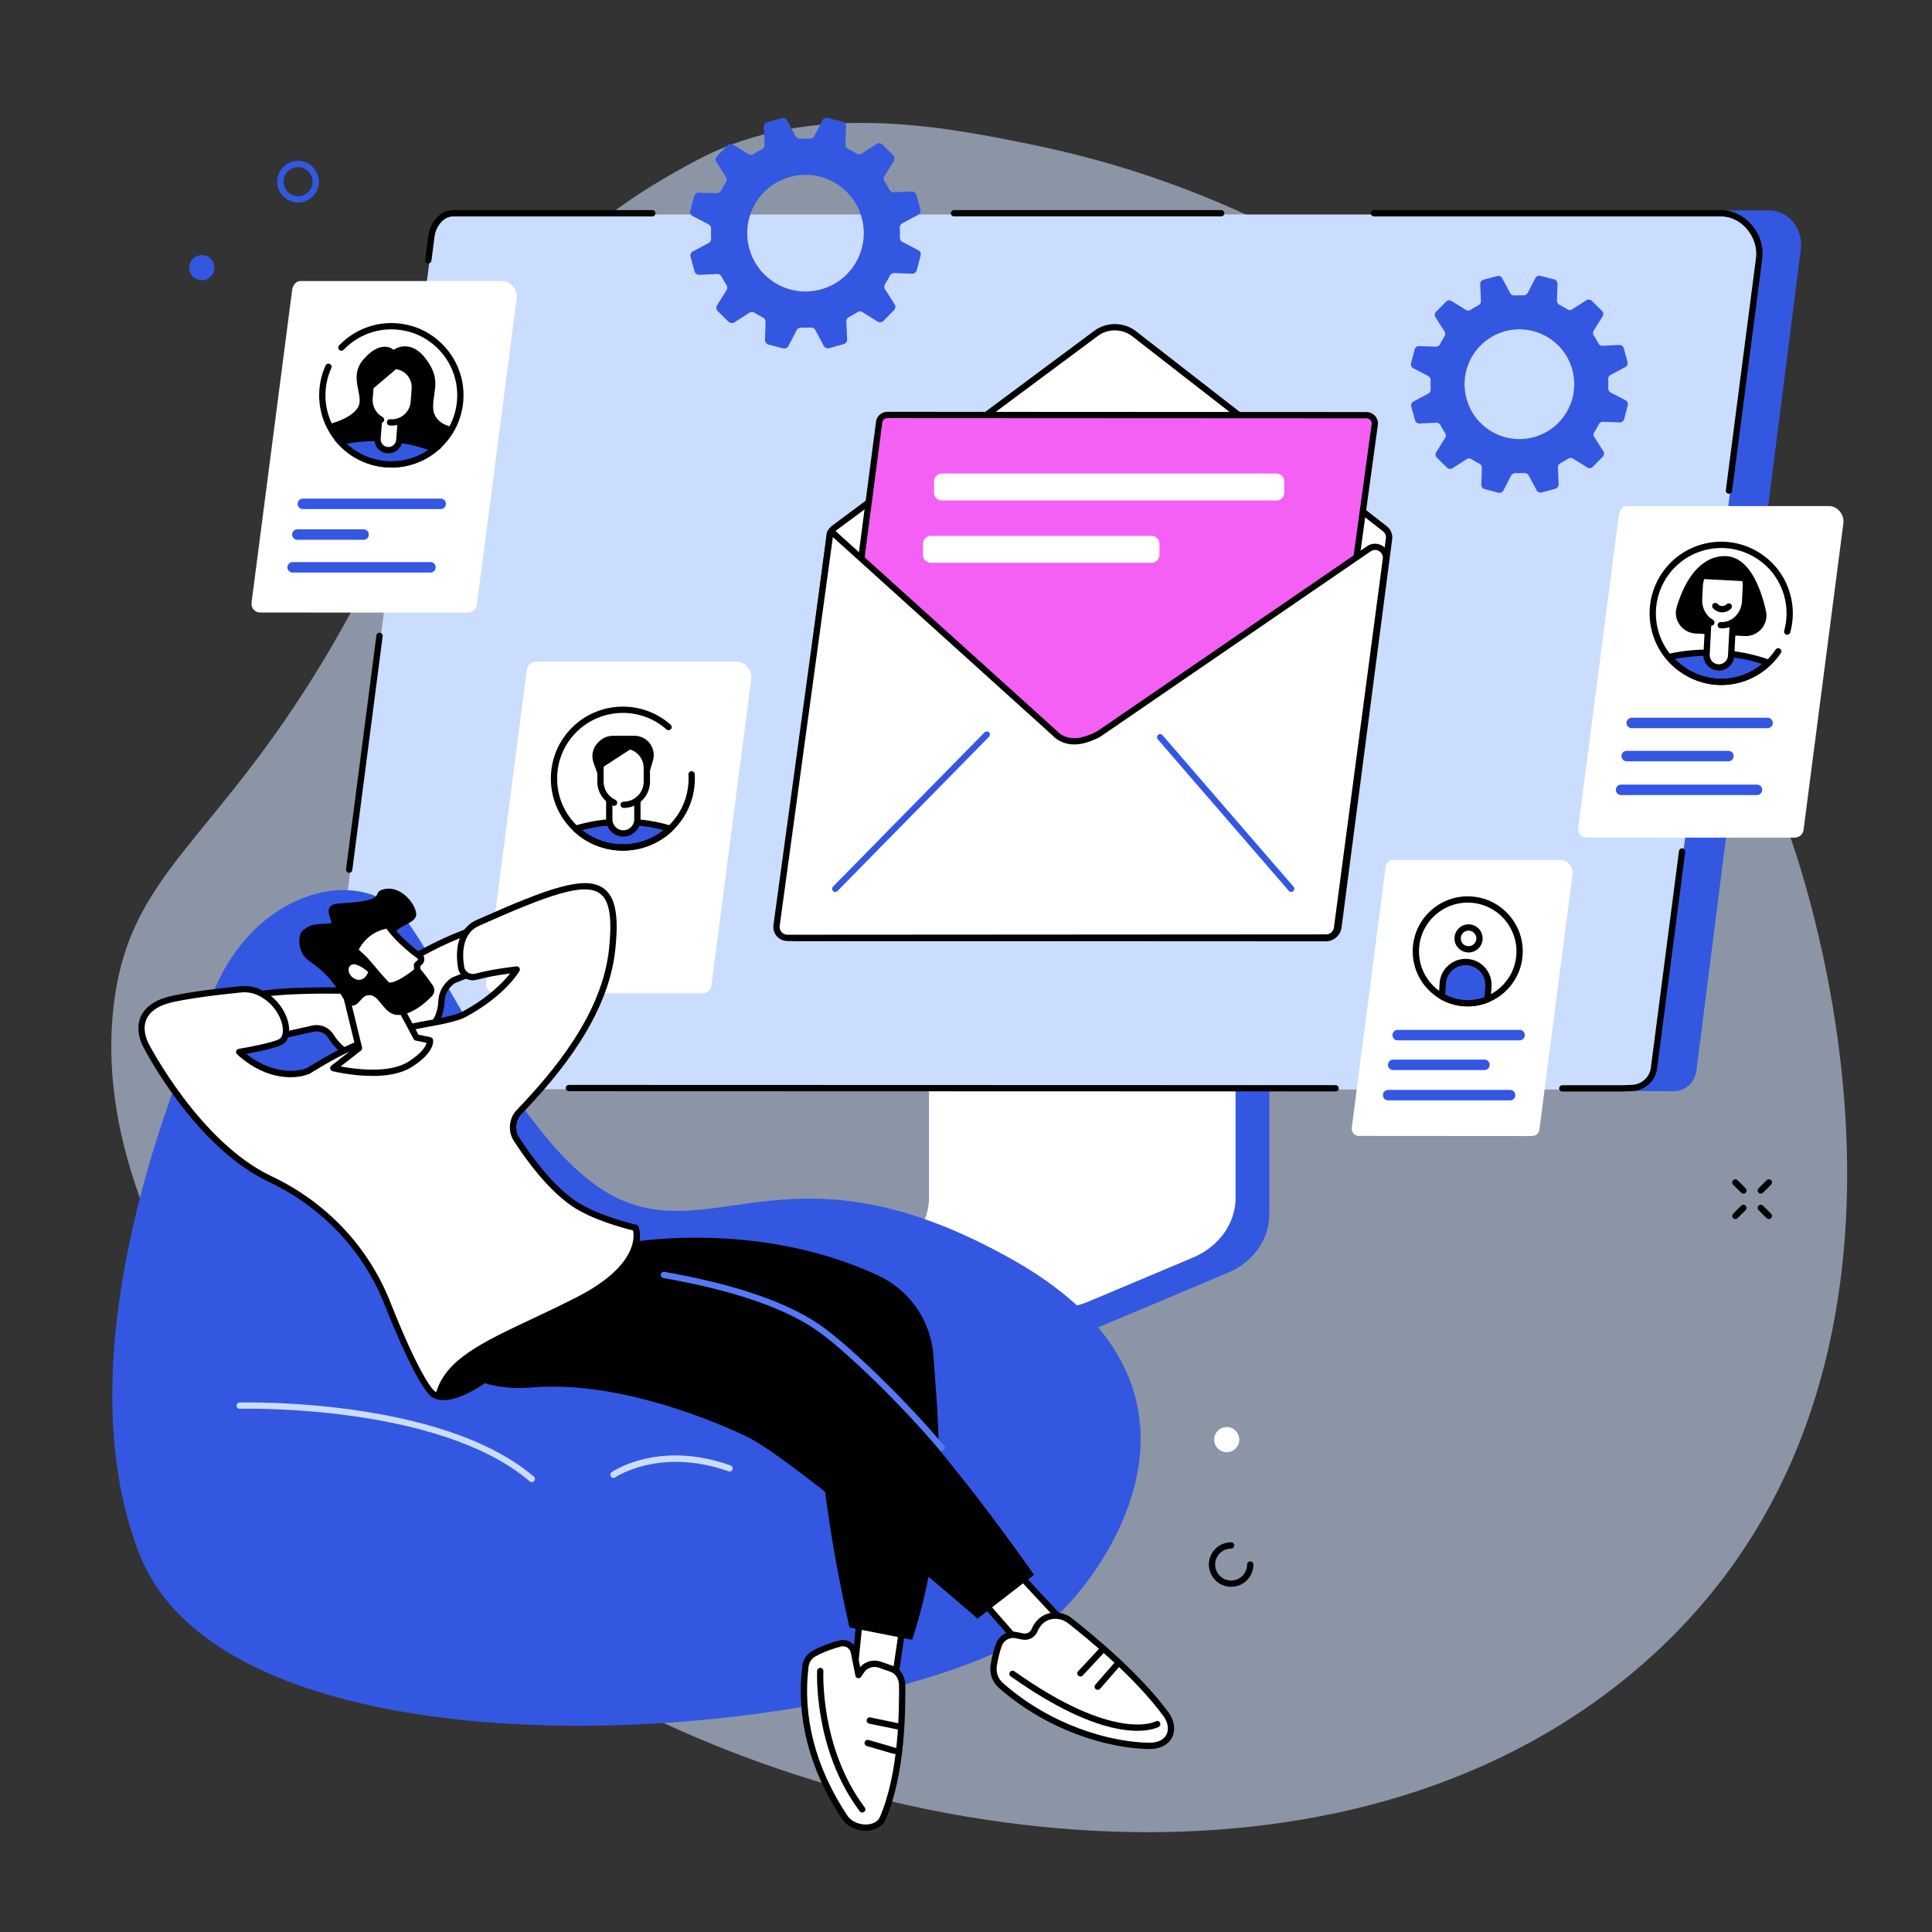 <?xml version="1.0" encoding="UTF-8"?><svg id="Layer_1" xmlns="http://www.w3.org/2000/svg" viewBox="0 0 1080 1080"><rect x="0" y="0" width="1080" height="1080" fill="#333333" stroke="none"/><defs><style>.cls-1{fill:#caddff;}.cls-1,.cls-2,.cls-3,.cls-4,.cls-5,.cls-6,.cls-7,.cls-8{stroke-width:0px;}.cls-2{fill:#000;}.cls-3{fill:#f560f4;}.cls-4{fill:#d3e3ff;opacity:.56;}.cls-5{fill:#99b9ff;}.cls-6{fill:#fff;}.cls-7{fill:#3457e2;}.cls-8{fill:#5479f7;}</style></defs><g id="Marketing_automation_system"><path class="cls-4" d="M390.14,89.24c63.48-33.52,138.73-18.18,186.83-8.37,189.58,38.64,355.08,176.55,426.05,393.51,16.61,50.77,92.28,308.95-91.18,461.34-162.18,134.72-421.3,99.05-588.04,3.06-138.14-79.52-276.53-237.21-260.29-376.42,10.22-87.54,72.39-93.73,150.24-254.36,67.38-139.03,98.73-177.75,176.38-218.75Z"/><path class="cls-7" d="M707.76,532.25l-169.78,1.06c-1.1,0-1.46,1.02-1.46,2v144.44c0,13.83-96.46,49.76-97.4,47.93l-.12,15.29c0,2.85,2.5,5.37,5.69,5.37h144.51c6.61,0,13.13-1.48,19.11-3.98l78.26-32.96c14.09-5.93,22.98-18.67,22.98-32.57v-144.59c0-.98-.69-2-1.79-2Z"/><path class="cls-6" d="M519.33,524.9v144.48c0,14.24-9.17,27.22-23.57,33.37l-52.8,22.53c-3.45,1.47-2.27,6.09,1.55,6.09h145.06c6.52,0,12.97-1.29,18.86-3.77l58.5-24.63c14.51-6.11,23.77-19.14,23.77-33.45v-144.62c0-.59-.54-1.07-1.2-1.07h-168.97c-.66,0-1.2.48-1.2,1.07Z"/><path class="cls-7" d="M203.07,608.37l698.09.36,12.12,1.2,22.54.05c6.41,0,11.67-5.04,12.48-11.44l58.37-459.22c1.42-11.17-6.67-21.72-17.84-21.72l-71.5.07-14.55,7.04-259.6,1.62-9.4-1.11-368.33-1.53-62.37,484.69Z"/><path class="cls-1" d="M962.79,119.88c12.59,0,22.83,12.68,21.22,25.2l-58.79,452.66c-.82,6.37-6.23,11.13-12.63,11.13l-5.51.21-712.6-.21c-7.68,0-13.61-6.76-12.63-14.4l59.97-461.87c.82-6.37,5.71-12.72,12.12-12.72h708.85Z"/><path class="cls-2" d="M746.61,610.12h0l-428.6-.13c-.97,0-1.76-.79-1.76-1.76,0-.97.79-1.76,1.76-1.76h0l428.6.13c.97,0,1.76.79,1.76,1.76,0,.97-.79,1.76-1.76,1.76Z"/><path class="cls-2" d="M906.51,610.17h-33.17c-.97,0-1.76-.79-1.76-1.76s.79-1.76,1.76-1.76h33.11s5.44-.2,5.44-.2c5.57,0,10.25-4.13,10.95-9.6l15.72-121.08c.12-.96,1-1.65,1.97-1.52.96.12,1.64,1.01,1.52,1.97l-15.72,121.08c-.93,7.22-7.11,12.66-14.37,12.66l-5.44.21Z"/><path class="cls-2" d="M966.51,276.01c-.08,0-.15,0-.23-.01-.96-.12-1.64-1.01-1.52-1.97l16.86-129.84c.73-5.68-1.25-11.82-5.3-16.42-3.8-4.32-8.96-6.79-14.17-6.79h-194.06c-.97,0-1.76-.79-1.76-1.76s.79-1.76,1.76-1.76h194.06c6.22,0,12.35,2.91,16.81,7.98,4.78,5.43,7.02,12.43,6.15,19.2l-16.86,129.84c-.11.89-.87,1.53-1.74,1.53Z"/><path class="cls-2" d="M682.67,120.97h-149.37c-.97,0-1.76-.79-1.76-1.76s.79-1.76,1.76-1.76h149.37c.97,0,1.76.79,1.76,1.76s-.79,1.76-1.76,1.76Z"/><path class="cls-2" d="M239.43,147.24c-.08,0-.15,0-.23-.01-.96-.12-1.64-1.01-1.52-1.97l1.76-13.55c.9-7,6.33-14.25,13.86-14.25h111.34c.97,0,1.76.79,1.76,1.76s-.79,1.76-1.76,1.76h-111.34c-5.52,0-9.68,5.81-10.37,11.19l-1.76,13.55c-.11.89-.87,1.53-1.74,1.53Z"/><path class="cls-2" d="M195.2,487.88c-.08,0-.15,0-.23-.01-.96-.12-1.64-1.01-1.52-1.97l16.97-130.69c.12-.96,1-1.65,1.97-1.52.96.12,1.64,1.01,1.52,1.97l-16.97,130.69c-.11.89-.87,1.53-1.74,1.53Z"/><path class="cls-6" d="M280.79,157.1c4.77,0,8.65,4.8,8.04,9.55l-22.28,171.53c-.31,2.41-2.36,4.22-4.78,4.22l-2.09.08-114.29-.08c-2.91,0-5.16-2.56-4.78-5.46l22.73-175.02c.31-2.41,2.17-4.82,4.59-4.82h112.87Z"/><path class="cls-7" d="M246.37,284.58h-77.07c-1.62,0-2.93-1.31-2.93-2.93s1.31-2.93,2.93-2.93h77.07c1.62,0,2.93,1.31,2.93,2.93s-1.31,2.93-2.93,2.93Z"/><path class="cls-7" d="M203.25,301.75h-37.01c-1.62,0-2.93-1.31-2.93-2.93s1.31-2.93,2.93-2.93h37.01c1.62,0,2.93,1.31,2.93,2.93s-1.31,2.93-2.93,2.93Z"/><path class="cls-7" d="M240.64,320.06h-77.07c-1.62,0-2.93-1.31-2.93-2.93s1.31-2.93,2.93-2.93h77.07c1.62,0,2.93,1.31,2.93,2.93s-1.31,2.93-2.93,2.93Z"/><path class="cls-6" d="M180.27,218.07c1.6-21.27,20.12-37.22,41.37-35.63,21.25,1.59,37.19,20.13,35.59,41.4-1.6,21.27-20.12,37.22-41.37,35.63-21.25-1.59-37.19-20.13-35.59-41.4h0Z"/><path class="cls-2" d="M218.78,261.34c-1.01,0-2.02-.04-3.04-.11-22.19-1.67-38.88-21.08-37.21-43.29.36-4.75,1.52-9.33,3.47-13.63.4-.88,1.44-1.27,2.32-.88.88.4,1.28,1.44.88,2.33-1.77,3.92-2.84,8.11-3.17,12.45-1.52,20.27,13.72,38,33.97,39.52,20.25,1.52,37.97-13.74,39.49-34.01.74-9.82-2.39-19.34-8.81-26.8-6.42-7.46-15.35-11.98-25.16-12.71-11.03-.83-21.73,3.29-29.39,11.29-.67.7-1.78.73-2.48.06-.7-.67-.73-1.78-.06-2.48,8.38-8.77,20.12-13.27,32.19-12.37,10.75.81,20.54,5.75,27.57,13.93,7.03,8.18,10.45,18.6,9.65,29.36-1.59,21.18-19.32,37.36-40.21,37.36Z"/><path class="cls-5" d="M190.25,246.99c6.4,7.03,15.39,11.72,25.61,12.49,10.22.77,19.81-2.53,27.19-8.52-7.79-3.07-16.64-5.13-26.11-5.84-9.47-.71-18.53,0-26.69,1.88h0Z"/><path class="cls-6" d="M216.68,251.64h0c-3.35-.25-5.87-3.18-5.62-6.53l2.33-31,12.15.91-2.33,31c-.25,3.36-3.18,5.88-6.53,5.62h0Z"/><path class="cls-2" d="M242.13,227.63c-.04-9.69,4.65-15.38-4.04-26.97-9-12-18.02-5.08-18.02-5.08,0,0-6.6-6.38-16.77,5.16-8.97,10.19.75,20.65-3.26,27.11-4.02,6.46-16.2,9.24-16.2,9.24,0,0,3.24,7.93,7.73,11.65l50.24,3.77s11.23-10.53,11.47-13.74c0,0-11.1-1.45-11.14-11.13Z"/><path class="cls-7" d="M190.25,246.99c6.4,7.03,15.39,11.72,25.61,12.49,10.22.77,19.81-2.53,27.19-8.52-7.79-3.07-16.64-5.13-26.11-5.84-9.47-.71-18.53,0-26.69,1.88Z"/><path class="cls-2" d="M218.78,261.34c-1.01,0-2.03-.04-3.04-.11-10.3-.77-19.81-5.41-26.78-13.05l-2.03-2.22,2.93-.67c8.63-1.98,17.79-2.63,27.21-1.92,9.43.71,18.39,2.71,26.62,5.96l2.8,1.1-2.33,1.9c-7.24,5.88-16.15,9.03-25.38,9.03ZM193.78,248.05c6.09,5.64,13.87,9.05,22.22,9.67,8.35.63,16.55-1.58,23.41-6.25-7.07-2.47-14.66-4.02-22.6-4.61-7.94-.6-15.67-.2-23.03,1.19Z"/><path class="cls-6" d="M220.81,204.52l-.42-.03-13.29,11.51-.51,6.82c-.34,4.55,1.82,8.71,5.32,11.14l-.84,11.15c-.25,3.36,2.26,6.28,5.62,6.53,3.35.25,6.28-2.27,6.53-5.62l.82-10.94c4.01-1.81,6.94-5.7,7.29-10.4l.55-7.29c.5-6.61-4.46-12.37-11.06-12.86Z"/><path class="cls-2" d="M217.14,253.41c-.2,0-.39,0-.59-.02-4.32-.32-7.56-4.1-7.24-8.42l.81-10.81c.07-.97.91-1.69,1.88-1.62.97.07,1.69.92,1.62,1.88l-.81,10.81c-.18,2.39,1.61,4.47,4,4.65,2.37.17,4.47-1.62,4.65-4l.8-10.63c.07-.97.91-1.7,1.88-1.62.97.07,1.69.92,1.62,1.88l-.8,10.63c-.31,4.12-3.76,7.27-7.82,7.27Z"/><path class="cls-2" d="M218.96,237.91c-.35,0-.71-.01-1.07-.04-.97-.07-1.69-.92-1.62-1.88.07-.97.91-1.69,1.88-1.62,5.85.45,10.98-3.97,11.42-9.83l.55-7.29c.4-5.4-3.42-10.14-8.74-10.9l-12.6,10.72-.44,5.88c-.31,4.16,1.85,8.14,5.5,10.15.85.47,1.16,1.53.69,2.39-.47.85-1.54,1.16-2.39.69-4.86-2.67-7.72-7.96-7.31-13.49l.5-6.61c.03-.47.26-.9.61-1.21l13.73-11.69c.35-.3.81-.45,1.27-.41.2.01.4.03.6.06,7.32.87,12.63,7.32,12.08,14.69l-.55,7.29c-.56,7.43-6.78,13.11-14.11,13.11Z"/><path class="cls-6" d="M411.91,369.92c4.77,0,8.65,4.8,8.04,9.55l-22.28,171.53c-.31,2.41-2.36,4.22-4.78,4.22l-2.09.08-114.29-.08c-2.91,0-5.16-2.56-4.78-5.46l22.73-175.02c.31-2.41,2.17-4.82,4.59-4.82h112.87Z"/><path class="cls-6" d="M310.46,435.41c0-21.15,17.13-38.3,38.27-38.3s38.27,17.15,38.27,38.3-17.13,38.3-38.27,38.3-38.27-17.15-38.27-38.3h0Z"/><path class="cls-7" d="M321.79,463.26c6.89,6.51,16.18,10.5,26.41,10.5s19.51-4,26.41-10.5c-7.98-2.47-16.93-3.86-26.41-3.86s-18.43,1.39-26.41,3.86h0Z"/><path class="cls-2" d="M348.2,475.52c-10.3,0-20.11-3.9-27.61-10.98-.45-.43-.65-1.07-.51-1.67.14-.61.6-1.1,1.19-1.28,8.44-2.61,17.5-3.94,26.93-3.94s18.49,1.33,26.93,3.94c.6.18,1.05.67,1.19,1.28.14.61-.05,1.25-.51,1.67-7.5,7.08-17.31,10.98-27.61,10.98ZM325.39,464.05c6.48,5.15,14.47,7.95,22.81,7.95s16.33-2.8,22.81-7.95c-7.22-1.92-14.87-2.9-22.81-2.9s-15.6.97-22.81,2.9Z"/><path class="cls-2" d="M360.53,413.03c-1.73-1.12-3.75-1.71-5.82-1.71h-12.15c-2.71,0-5.32,1.03-7.31,2.87l-.67.62c-3.16,2.93-4.26,7.46-2.8,11.52l3.99,11.08,25.61-.16,3.61-12.11c1.37-4.58-.46-9.52-4.48-12.11Z"/><path class="cls-6" d="M354.2,417.86c-.06-.02-.17-.07-.17-.07l-18.38,11.94v7.2c0,4.12,1.93,7.78,4.92,10.16v10.97c0,4.34,3.52,7.85,7.85,7.85s7.85-3.52,7.85-7.85v-10.69c3.21-2.36,5.3-6.15,5.3-10.44v-7.64c0-5.09-3.03-9.46-7.38-11.43Z"/><path class="cls-2" d="M348.62,451.65c-.97,0-1.76-.79-1.76-1.76s.79-1.76,1.76-1.76c6.18,0,11.21-5.03,11.21-11.21v-7.64c0-5.94-4.83-10.77-10.77-10.77h-11.64v18.41c0,4.38,2.58,8.39,6.57,10.21.88.4,1.27,1.44.87,2.33-.4.88-1.44,1.27-2.33.87-5.24-2.39-8.63-7.65-8.63-13.4v-20.17c0-.97.79-1.76,1.76-1.76h13.4c7.88,0,14.29,6.41,14.29,14.29v7.64c0,8.12-6.6,14.72-14.72,14.72Z"/><path class="cls-2" d="M348.19,475.47c-10.4,0-20.8-3.99-28.66-11.97-7.55-7.66-11.67-17.79-11.6-28.54.07-10.75,4.33-20.83,11.98-28.38,15.05-14.85,39.21-15.49,54.99-1.45.72.65.79,1.76.15,2.48-.65.72-1.76.79-2.48.15-14.4-12.81-36.45-12.23-50.19,1.32-6.99,6.89-10.87,16.09-10.94,25.91-.07,9.81,3.69,19.07,10.58,26.05,14.23,14.42,37.54,14.58,51.96.35,7.56-7.46,11.52-17.82,10.87-28.43-.06-.97.68-1.8,1.65-1.86.97-.06,1.8.68,1.86,1.65.72,11.62-3.62,22.98-11.91,31.15-7.83,7.72-18.05,11.58-28.27,11.58Z"/><path class="cls-2" d="M348.43,467.66c-5.3,0-9.61-4.31-9.61-9.61v-10.97c0-.97.79-1.76,1.76-1.76s1.76.79,1.76,1.76v10.97c0,3.36,2.73,6.09,6.1,6.09s6.1-2.73,6.1-6.09v-10.41c0-.97.79-1.76,1.76-1.76s1.76.79,1.76,1.76v10.41c0,5.3-4.31,9.61-9.61,9.61Z"/><path class="cls-6" d="M872.38,480.68c3.97,0,7.2,4,6.7,7.95l-18.55,142.85c-.26,2.01-1.96,3.51-3.98,3.51l-1.74.07-95.19-.07c-2.42,0-4.29-2.13-3.98-4.54l18.93-145.76c.26-2.01,1.8-4.01,3.82-4.01h94Z"/><circle class="cls-6" cx="820.47" cy="531.82" r="29" transform="translate(-156.89 559.36) rotate(-34.57)"/><path class="cls-2" d="M820.49,562.57c-.66,0-1.32-.02-1.99-.06-16.92-1.09-29.81-15.74-28.72-32.66h0c.53-8.2,4.21-15.7,10.38-21.13,6.17-5.42,14.08-8.12,22.28-7.6,16.92,1.09,29.81,15.74,28.72,32.66-1.04,16.26-14.61,28.79-30.67,28.79ZM820.44,504.57c-6.62,0-12.93,2.38-17.95,6.79-5.46,4.81-8.73,11.45-9.2,18.71h0c-.47,7.26,1.92,14.27,6.73,19.73,4.81,5.46,11.45,8.73,18.71,9.2,14.99.96,27.97-10.45,28.93-25.44.96-14.99-10.45-27.97-25.44-28.93-.6-.04-1.19-.06-1.78-.06ZM791.54,529.96h.01-.01Z"/><path class="cls-6" d="M814.85,524.19c.22-3.36,3.12-5.92,6.48-5.7,3.36.22,5.92,3.12,5.7,6.48-.22,3.36-3.12,5.92-6.48,5.7-3.36-.22-5.92-3.12-5.7-6.48Z"/><path class="cls-2" d="M820.95,532.44c-.17,0-.34,0-.52-.02-2.09-.13-4.01-1.08-5.4-2.65s-2.08-3.6-1.94-5.69h0c.14-2.1,1.08-4.01,2.65-5.4,1.58-1.39,3.61-2.08,5.7-1.94,4.33.28,7.62,4.02,7.34,8.35-.13,2.1-1.08,4.01-2.65,5.4-1.45,1.27-3.27,1.96-5.18,1.96ZM816.6,524.3c-.07,1.16.31,2.28,1.07,3.15.77.87,1.83,1.39,2.99,1.47,2.4.14,4.46-1.67,4.62-4.06.15-2.39-1.67-4.46-4.06-4.62-1.16-.08-2.28.31-3.15,1.07-.87.77-1.39,1.83-1.47,2.99h0Z"/><path class="cls-7" d="M820.09,537.8h0c-7.05-.45-13.12,4.89-13.57,11.94l-.46,7.24c3.73,2.14,7.99,3.49,12.57,3.78,4.58.29,8.98-.5,12.95-2.14l.46-7.24c.45-7.04-4.89-13.12-11.94-13.57Z"/><path class="cls-2" d="M820.52,562.57c-.67,0-1.34-.02-2.02-.07-4.74-.3-9.22-1.65-13.33-4.01-.58-.33-.92-.97-.88-1.64l.46-7.24c.25-3.88,1.99-7.42,4.91-9.99,2.92-2.56,6.66-3.84,10.53-3.59h0c3.88.25,7.42,1.99,9.99,4.91,2.56,2.92,3.84,6.66,3.59,10.53l-.46,7.24c-.04.67-.46,1.25-1.08,1.51-3.75,1.55-7.68,2.34-11.71,2.34ZM807.88,555.97c3.37,1.76,7.02,2.78,10.85,3.03,3.84.25,7.58-.3,11.15-1.62l.39-6.12c.19-2.94-.78-5.78-2.72-7.99-1.94-2.21-4.63-3.53-7.57-3.72h0c-2.94-.2-5.78.78-7.99,2.72-2.21,1.95-3.53,4.63-3.72,7.57l-.39,6.13ZM831.56,558.61h.01-.01Z"/><path class="cls-7" d="M849.48,581.56h-68.17c-1.62,0-2.93-1.31-2.93-2.93s1.31-2.93,2.93-2.93h68.17c1.62,0,2.93,1.31,2.93,2.93s-1.31,2.93-2.93,2.93Z"/><path class="cls-7" d="M829.82,598.18h-51.02c-1.62,0-2.93-1.31-2.93-2.93s1.31-2.93,2.93-2.93h51.02c1.62,0,2.93,1.31,2.93,2.93s-1.31,2.93-2.93,2.93Z"/><path class="cls-7" d="M844.15,615.12h-68.17c-1.62,0-2.93-1.31-2.93-2.93s1.31-2.93,2.93-2.93h68.17c1.62,0,2.93,1.31,2.93,2.93s-1.31,2.93-2.93,2.93Z"/><path class="cls-6" d="M1022.43,282.89c4.77,0,8.65,4.8,8.04,9.55l-22.28,171.53c-.31,2.41-2.36,4.22-4.78,4.22l-2.09.08-114.29-.08c-2.91,0-5.16-2.56-4.78-5.46l22.73-175.02c.31-2.41,2.17-4.82,4.59-4.82h112.87Z"/><path class="cls-7" d="M988.09,407.06h-75.95c-1.62,0-2.93-1.31-2.93-2.93s1.31-2.93,2.93-2.93h75.95c1.62,0,2.93,1.31,2.93,2.93s-1.31,2.93-2.93,2.93Z"/><path class="cls-7" d="M966.19,425.58h-56.85c-1.62,0-2.93-1.31-2.93-2.93s1.31-2.93,2.93-2.93h56.85c1.62,0,2.93,1.31,2.93,2.93s-1.31,2.93-2.93,2.93Z"/><path class="cls-7" d="M982.15,444.45h-75.95c-1.62,0-2.93-1.31-2.93-2.93s1.31-2.93,2.93-2.93h75.95c1.62,0,2.93,1.31,2.93,2.93s-1.31,2.93-2.93,2.93Z"/><path class="cls-6" d="M944.71,309.14c-15.65,8.17-24.09,26.36-19.32,44.11,2.17,8.07,6.76,14.84,12.76,19.76.16.13.33.26.5.38l3.17,2.29c8.8,5.62,19.85,7.67,30.73,4.74,20.53-5.52,33.11-28.89,27.17-47.17-4.64-14.27-10.35-19.79-21.16-25.1-16.51-8.12-33.86.99-33.86.99Z"/><path class="cls-7" d="M960.65,365c-9.81-.51-19.19.33-27.74,2.26,1.59,1.92,3.35,3.67,5.26,5.23.16.13.33.26.5.38l3.17,2.29c8.8,5.62,19.34,7.64,30.22,4.71,6.3-1.7,11.85-5.07,16.34-9.47-8.53-2.99-17.59-4.88-27.76-5.41Z"/><path class="cls-2" d="M962.2,382.95c-7.44,0-14.76-2.14-21.29-6.31l-3.26-2.34c-.2-.15-.4-.29-.58-.45-2-1.64-3.85-3.48-5.5-5.47-.39-.47-.51-1.11-.31-1.69.2-.58.68-1.01,1.28-1.15,8.99-2.03,18.48-2.8,28.21-2.3h0c9.89.51,19.13,2.31,28.25,5.51.57.2,1,.68,1.13,1.28.13.59-.05,1.21-.49,1.64-4.9,4.79-10.82,8.21-17.11,9.91-3.43.92-6.89,1.38-10.33,1.38ZM936.26,368.35c.96.98,1.97,1.91,3.03,2.78.13.11.27.22.42.32l3.17,2.29c8.75,5.58,18.71,7.14,28.73,4.44,4.81-1.3,9.39-3.71,13.39-7.05-7.89-2.5-15.92-3.93-24.44-4.37h0c-8.35-.43-16.51.11-24.3,1.6Z"/><path class="cls-2" d="M987.18,341.45c-3.15-13.8-10.11-32.03-24.84-30.52-14.13,1.45-21.45,16.54-25.04,28.33-2.18,7.17,3.02,14.48,10.51,14.87l27.46,1.43c7.66.4,13.62-6.62,11.91-14.1Z"/><path class="cls-6" d="M975.81,325.06s-.01-.1-.01-.1l-24.93-1.35s-.01.04-.02.06c-.39,1.23-.63,2.53-.7,3.89l-.38,7.3c-.25,4.89,1.83,9.3,5.2,11.98l-.99,19.05c-.2,3.79,2.72,7.02,6.51,7.22,3.79.2,7.02-2.72,7.22-6.51l.97-18.77c3.85-2.26,6.57-6.57,6.83-11.64l.43-8.23c.05-.99,0-1.96-.13-2.89Z"/><path class="cls-2" d="M960.86,374.86c-.15,0-.31,0-.46-.01-4.75-.25-8.42-4.31-8.17-9.07l.96-18.49c.05-.97.89-1.71,1.85-1.66.97.05,1.71.88,1.66,1.85l-.96,18.49c-.15,2.82,2.03,5.23,4.84,5.37,1.37.07,2.68-.39,3.69-1.31,1.01-.91,1.61-2.17,1.68-3.54l.96-18.56c.05-.97.89-1.71,1.85-1.66.97.05,1.71.88,1.66,1.85l-.96,18.56c-.12,2.3-1.13,4.42-2.84,5.96-1.6,1.44-3.63,2.22-5.77,2.22Z"/><path class="cls-2" d="M962.74,342.29c-.11,0-.22,0-.33,0-1.89-.09-3.67-.95-4.88-2.37-.63-.74-.54-1.85.2-2.48.74-.63,1.85-.54,2.48.2.58.68,1.44,1.1,2.37,1.14.97.03,1.88-.31,2.59-1,.7-.68,1.81-.66,2.48.03.68.69.66,1.81-.03,2.48-1.33,1.3-3.05,2-4.88,2Z"/><path class="cls-2" d="M962.56,351.26c-.24,0-.48,0-.73-.02-.97-.05-1.71-.88-1.66-1.85.05-.97.88-1.71,1.85-1.66,2.93.15,5.78-.96,7.99-3.12,2.25-2.2,3.59-5.23,3.76-8.52l.43-8.23c.34-6.48-4.18-12-10.08-12.31-3.06-.17-6.01.99-8.31,3.24-2.34,2.29-3.72,5.43-3.9,8.85l-.38,7.3c-.25,4.8,2.1,9.32,5.99,11.5.85.47,1.15,1.55.67,2.39-.47.85-1.55,1.15-2.39.67-5.04-2.83-8.1-8.62-7.78-14.74l.38-7.3c.22-4.3,1.98-8.27,4.95-11.18,3.01-2.95,6.89-4.45,10.95-4.24,7.83.41,13.84,7.59,13.4,16l-.43,8.23c-.22,4.17-1.92,8.03-4.81,10.85-2.74,2.68-6.24,4.14-9.91,4.14Z"/><path class="cls-2" d="M962.18,382.89c-17.47,0-33.56-11.54-38.54-29.16-6-21.24,6.4-43.41,27.64-49.4,10.29-2.91,21.1-1.63,30.43,3.59,9.33,5.22,16.07,13.76,18.98,24.06,2,7.07,2.02,14.53.06,21.58-.26.93-1.23,1.48-2.16,1.22-.93-.26-1.48-1.23-1.22-2.16,1.79-6.42,1.77-13.23-.05-19.68-2.65-9.39-8.8-17.18-17.31-21.94-8.51-4.76-18.37-5.92-27.76-3.28-19.38,5.47-30.69,25.69-25.22,45.07,5.47,19.38,25.69,30.69,45.07,25.22,8.38-2.37,15.64-7.65,20.46-14.89.54-.81,1.63-1.03,2.44-.49.81.54,1.03,1.63.49,2.43-5.28,7.93-13.25,13.73-22.43,16.32-3.62,1.02-7.27,1.51-10.87,1.51Z"/><path class="cls-7" d="M514.51,117.1l-2.23-8.13c-.33-1.19-1.44-2-2.67-1.94l-9.97.45c-1.05.05-2.01-.54-2.49-1.47-.83-1.61-1.73-3.16-2.71-4.65-.57-.87-.61-1.99-.05-2.88l5.28-8.46c.65-1.05.49-2.41-.38-3.28l-5.99-5.93c-.88-.87-2.24-1.01-3.28-.35l-8.41,5.38c-.88.56-2,.54-2.88-.02-1.51-.97-3.07-1.85-4.67-2.66-.93-.47-1.52-1.42-1.49-2.47l.34-9.99c.04-1.23-.78-2.33-1.97-2.65l-8.15-2.14c-1.2-.31-2.45.24-3.02,1.34l-4.59,8.86c-.48.93-1.46,1.47-2.51,1.42-1.78-.08-3.57-.06-5.38.04-1.05.06-2.04-.47-2.53-1.39l-4.69-8.82c-.58-1.09-1.84-1.63-3.03-1.31l-8.12,2.23c-1.19.33-2,1.43-1.94,2.67l.45,9.98c.05,1.05-.53,2.01-1.47,2.49-1.61.83-3.16,1.73-4.65,2.71-.88.57-2,.61-2.88.05l-8.45-5.28c-1.05-.66-2.41-.5-3.28.38l-5.92,5.99c-.87.88-1.01,2.24-.35,3.28l5.38,8.42c.56.88.54,2-.02,2.88-.97,1.51-1.85,3.07-2.66,4.67-.47.93-1.42,1.52-2.47,1.49l-9.98-.34c-1.24-.04-2.34.78-2.65,1.97l-2.14,8.16c-.31,1.2.24,2.45,1.34,3.02l8.85,4.59c.93.48,1.47,1.46,1.42,2.51-.08,1.78-.07,3.58.04,5.39.06,1.05-.47,2.04-1.39,2.53l-8.81,4.69c-1.09.58-1.63,1.84-1.31,3.03l2.23,8.13c.33,1.19,1.44,2,2.67,1.94l9.97-.45c1.05-.05,2.01.54,2.49,1.47.83,1.61,1.73,3.16,2.71,4.65.57.87.61,1.99.05,2.88l-5.28,8.46c-.65,1.05-.49,2.41.38,3.28l5.99,5.93c.88.87,2.24,1.01,3.28.35l8.41-5.38c.88-.56,2-.54,2.88.02,1.51.97,3.07,1.85,4.67,2.66.93.47,1.52,1.42,1.49,2.47l-.34,9.99c-.04,1.23.78,2.33,1.97,2.65l8.15,2.14c1.2.31,2.45-.24,3.02-1.34l4.59-8.86c.48-.93,1.46-1.47,2.51-1.42,1.78.08,3.57.06,5.38-.04,1.05-.06,2.04.47,2.53,1.39l4.69,8.82c.58,1.09,1.84,1.63,3.03,1.31l8.12-2.23c1.19-.33,2-1.44,1.94-2.67l-.45-9.98c-.05-1.05.53-2.01,1.47-2.49,1.61-.83,3.16-1.73,4.65-2.71.88-.57,2-.61,2.88-.05l8.45,5.28c1.05.66,2.41.5,3.28-.38l5.92-5.99c.87-.88,1.01-2.24.35-3.28l-5.38-8.42c-.56-.88-.54-2,.02-2.88.97-1.51,1.85-3.07,2.66-4.67.47-.93,1.42-1.52,2.47-1.49l9.98.34c1.24.04,2.34-.78,2.65-1.97l2.14-8.16c.31-1.2-.24-2.45-1.34-3.02l-8.85-4.59c-.93-.48-1.47-1.46-1.42-2.51.08-1.78.06-3.58-.04-5.39-.06-1.05.47-2.04,1.39-2.53l8.81-4.69c1.09-.58,1.63-1.84,1.31-3.03ZM458.88,161.77c-17.35,4.75-35.26-5.47-40.01-22.83-4.75-17.36,5.46-35.29,22.81-40.04,17.35-4.75,35.26,5.47,40.01,22.83,4.75,17.36-5.46,35.29-22.81,40.04Z"/><path class="cls-7" d="M909.8,202.33l-2.09-7.65c-.31-1.12-1.35-1.88-2.51-1.83l-9.38.43c-.99.04-1.89-.5-2.34-1.38-.78-1.51-1.63-2.97-2.55-4.38-.54-.82-.57-1.88-.05-2.71l4.97-7.97c.62-.99.47-2.27-.36-3.08l-5.64-5.58c-.83-.82-2.11-.95-3.09-.33l-7.92,5.07c-.83.53-1.88.51-2.71-.02-1.42-.91-2.89-1.74-4.39-2.5-.88-.44-1.43-1.34-1.4-2.32l.32-9.4c.04-1.16-.73-2.2-1.86-2.49l-7.67-2.01c-1.13-.3-2.31.23-2.84,1.26l-4.32,8.33c-.45.87-1.38,1.38-2.36,1.34-1.68-.07-3.36-.06-5.06.04-.98.06-1.92-.44-2.38-1.31l-4.41-8.3c-.55-1.03-1.73-1.54-2.85-1.23l-7.65,2.09c-1.12.31-1.88,1.35-1.83,2.51l.43,9.39c.04.98-.5,1.89-1.38,2.34-1.51.78-2.97,1.63-4.37,2.55-.82.54-1.88.57-2.71.05l-7.96-4.97c-.99-.62-2.27-.47-3.09.36l-5.58,5.64c-.82.83-.95,2.11-.33,3.09l5.07,7.93c.53.83.51,1.88-.02,2.71-.91,1.42-1.74,2.89-2.5,4.4-.44.88-1.34,1.43-2.32,1.4l-9.39-.32c-1.16-.04-2.2.73-2.49,1.86l-2.01,7.68c-.29,1.12.23,2.3,1.26,2.84l8.33,4.32c.87.45,1.38,1.38,1.34,2.36-.07,1.68-.06,3.37.04,5.07.06.98-.44,1.92-1.31,2.38l-8.29,4.42c-1.03.55-1.54,1.73-1.23,2.85l2.09,7.65c.31,1.12,1.35,1.88,2.51,1.83l9.38-.43c.99-.04,1.89.5,2.34,1.38.78,1.51,1.63,2.97,2.55,4.38.54.82.57,1.88.05,2.71l-4.97,7.97c-.62.99-.47,2.27.36,3.08l5.64,5.58c.83.82,2.11.95,3.09.33l7.92-5.07c.83-.53,1.88-.51,2.71.02,1.42.91,2.89,1.74,4.39,2.51.88.44,1.43,1.34,1.4,2.32l-.32,9.4c-.04,1.16.73,2.2,1.86,2.49l7.67,2.01c1.13.3,2.3-.23,2.84-1.26l4.32-8.33c.45-.87,1.38-1.38,2.36-1.34,1.68.07,3.36.06,5.06-.04.98-.06,1.92.44,2.38,1.31l4.41,8.3c.55,1.03,1.73,1.54,2.85,1.23l7.65-2.09c1.12-.31,1.88-1.35,1.83-2.51l-.43-9.39c-.04-.98.5-1.89,1.38-2.34,1.51-.78,2.97-1.63,4.38-2.55.82-.54,1.88-.57,2.71-.05l7.95,4.97c.99.62,2.27.47,3.09-.36l5.58-5.64c.82-.83.95-2.11.33-3.09l-5.07-7.93c-.53-.83-.51-1.88.02-2.71.91-1.42,1.74-2.89,2.5-4.4.44-.88,1.34-1.44,2.32-1.4l9.39.32c1.16.04,2.2-.73,2.49-1.86l2.01-7.68c.29-1.12-.23-2.3-1.26-2.84l-8.33-4.32c-.87-.45-1.38-1.38-1.34-2.36.07-1.68.06-3.37-.04-5.07-.06-.98.44-1.92,1.31-2.38l8.29-4.42c1.03-.55,1.54-1.73,1.23-2.85ZM857.45,244.36c-16.33,4.47-33.18-5.14-37.65-21.48-4.47-16.34,5.14-33.21,21.47-37.68,16.33-4.47,33.18,5.14,37.65,21.48,4.47,16.34-5.14,33.21-21.47,37.68Z"/><path class="cls-6" d="M463.61,300.34c0-1.97.93-3.83,2.51-5.02l146.42-108.85c6.28-4.75,14.94-4.78,21.24-.05l140.27,109.07c1.57,1.19,2.49,3.04,2.49,5.01l-28.37,217.74c-.46,3.56-3.49,6.21-7.08,6.21l-295.67-.15c-5.83,0-10.32-5.13-9.57-10.9l27.76-213.06Z"/><path class="cls-2" d="M741.1,526.21h0l-295.67-.15c-3.28,0-6.41-1.42-8.57-3.89-2.17-2.47-3.16-5.75-2.74-9l27.75-212.95c.04-2.47,1.23-4.82,3.21-6.3l146.42-108.85c6.85-5.19,16.46-5.21,23.35-.05l140.3,109.08c1.98,1.5,3.17,3.89,3.17,6.4,0,.08,0,.15-.01.23l-28.37,217.74c-.58,4.41-4.37,7.74-8.82,7.74ZM623.2,184.67c-3.39,0-6.78,1.07-9.6,3.21l-146.43,108.85c-1.12.84-1.8,2.19-1.8,3.61,0,.08,0,.15-.01.23l-27.76,213.05c-.29,2.25.4,4.53,1.9,6.23,1.5,1.71,3.66,2.69,5.93,2.69l295.67.15h0c2.69,0,4.98-2.01,5.33-4.68l28.35-217.62c-.03-1.37-.7-2.68-1.79-3.5l-140.29-109.08c-2.79-2.09-6.15-3.14-9.5-3.14Z"/><path class="cls-3" d="M734.83,482.71l-275.72.19,32.25-246.24c0-2.59,2.1-4.7,4.7-4.7l267.82.14c2.59,0,4.69,2.11,4.69,4.7l-33.74,245.92Z"/><path class="cls-2" d="M459.11,484.66c-.51,0-.99-.22-1.32-.6-.33-.38-.49-.89-.42-1.39l32.23-246.14c.03-1.68.7-3.25,1.89-4.44,1.22-1.22,2.84-1.89,4.56-1.89h0l267.82.14c3.56,0,6.45,2.9,6.45,6.46,0,.08,0,.16-.02.24l-33.74,245.92c-.12.87-.86,1.52-1.74,1.52l-275.72.19h0ZM734.83,482.71h.01-.01ZM496.06,233.72c-.78,0-1.52.31-2.08.86-.56.55-.86,1.29-.86,2.08,0,.08,0,.15-.01.23l-31.99,244.26,272.18-.18,33.52-244.27c-.06-1.57-1.35-2.84-2.94-2.84l-267.82-.14h0Z"/><path class="cls-6" d="M526.56,264.7h186.94c2.44,0,4.43,1.98,4.43,4.43v6.22c0,2.44-1.98,4.43-4.43,4.43h-186.94c-2.44,0-4.43-1.98-4.43-4.43v-6.22c0-2.44,1.98-4.43,4.43-4.43Z"/><path class="cls-6" d="M520.4,299.54h123.32c2.44,0,4.43,1.98,4.43,4.43v6.22c0,2.44-1.98,4.43-4.43,4.43h-123.32c-2.44,0-4.43-1.98-4.43-4.43v-6.22c0-2.44,1.98-4.43,4.43-4.43Z"/><path class="cls-6" d="M774.72,312.63c.7-5.25-5.15-8.85-9.52-5.87l-150.74,103.38c-.44.27-.89.52-1.36.75-7.18,3.51-13.91,4.86-19.87,1.75-1.59-.83-2.99-1.99-4.2-3.31l-123.75-111.76c-.16-.18-.41-.26-.64-.21-.24.05-.43.22-.51.44l-30.01,219.51c-.5,3.68,2.36,6.96,6.07,6.95l301.16-.19c3.07,0,5.66-2.28,6.07-5.32l27.31-206.15Z"/><path class="cls-2" d="M440.18,526.04c-2.28,0-4.44-.98-5.94-2.7-1.5-1.72-2.18-3.99-1.87-6.25l30.01-219.51c.02-.12.05-.24.09-.35.29-.81.98-1.41,1.82-1.57.8-.16,1.63.09,2.21.67l123.71,111.72s.08.07.11.11c1.18,1.28,2.43,2.27,3.72,2.94,4.84,2.52,10.65,1.96,18.28-1.77.41-.2.82-.43,1.21-.67l150.67-103.33c2.61-1.78,5.89-1.85,8.58-.2,2.68,1.65,4.09,4.62,3.68,7.74l-27.31,206.15c-.52,3.9-3.87,6.84-7.81,6.85l-301.16.19h0ZM465.57,300.22l-29.72,217.35c-.17,1.25.21,2.51,1.04,3.46.83.95,2.03,1.49,3.29,1.49h0l301.16-.19c2.18,0,4.04-1.63,4.33-3.79l27.31-206.15h0c.23-1.76-.53-3.36-2.04-4.29-1.51-.93-3.28-.89-4.75.11l-150.74,103.38c-.56.35-1.07.63-1.58.88-8.72,4.27-15.54,4.82-21.45,1.73-1.63-.85-3.19-2.06-4.63-3.61l-122.22-110.37Z"/><path class="cls-7" d="M721.79,498.6c-.49,0-.98-.21-1.33-.61l-73.26-84.71c-.63-.73-.55-1.84.18-2.48.73-.63,1.84-.55,2.48.18l73.26,84.71c.63.73.55,1.84-.18,2.48-.33.29-.74.43-1.15.43Z"/><path class="cls-7" d="M466.91,498.6c-.44,0-.89-.17-1.23-.5-.69-.68-.7-1.79-.02-2.48l84.71-86.23c.68-.69,1.79-.7,2.48-.02.69.68.7,1.79.02,2.48l-84.71,86.23c-.34.35-.8.53-1.25.53Z"/><path class="cls-7" d="M165.07,503.85c-18.77,8.66-34.01,25.03-43.64,45.77-24.57,52.91-87.43,207.29-43.4,319.34,53.94,137.25,417.81,105.35,508.1,38.19,22.94-17.06,113.67-127.23-19.54-202.68-122.1-69.16-165.64-8.1-221.54-34.75-55.9-26.65-104.1-147.19-125.2-163.22-13.63-10.35-33.74-12.36-54.78-2.65Z"/><path class="cls-1" d="M297.26,828.53c-.4,0-.81-.14-1.14-.42-50.84-43.52-160.96-40.62-162.06-40.59-.98.07-1.78-.73-1.81-1.7-.03-.97.73-1.78,1.7-1.81,1.11-.04,112.59-2.96,164.46,41.43.74.63.82,1.74.19,2.48-.35.41-.84.61-1.34.61Z"/><path class="cls-1" d="M342.93,826.16c-.56,0-1.1-.26-1.45-.75-.55-.8-.36-1.89.44-2.44,1.06-.74,26.55-17.99,66.5-3.79.91.32,1.39,1.33,1.07,2.24-.33.91-1.33,1.39-2.24,1.07-38.17-13.56-63.07,3.19-63.32,3.36-.31.21-.65.31-1,.31Z"/><path class="cls-6" d="M564.11,873.84c.36,1.07,41.21,44.44,41.21,44.44l-25.99,11.18-32.98-37.7,17.75-17.92Z"/><path class="cls-2" d="M579.34,931.22c-.5,0-.98-.21-1.32-.6l-32.98-37.69c-.61-.69-.57-1.74.07-2.39l17.75-17.92c.43-.43,1.05-.62,1.64-.47.48.11.89.42,1.13.84,1.56,2.11,25.28,27.46,40.96,44.1.39.42.56,1,.44,1.56-.12.56-.5,1.03-1.03,1.26l-25.99,11.18c-.22.1-.46.14-.69.14ZM548.75,891.84l31.06,35.5,22.51-9.68c-26.5-28.14-35.32-37.79-38.31-41.23l-15.26,15.41ZM565.77,873.28s0,0,0,0c0,0,0,0,0,0ZM565.77,873.28h0,0Z"/><path class="cls-6" d="M578.32,911.32c.94-2.26,2.62-4.87,5.59-6.59,4.47-2.59,10.12-1.93,14.19,1.25,10.18,7.95,37.82,30.47,53.74,52.37,5.63,7.74,2.81,17.9-10.01,17.61-21.01-.48-54.43-9.34-82.22-33.69-3.19-2.8-4.78-7.01-4.12-11.21.53-3.42,1.44-7.71,2.98-11.76,1.47-3.87,5.58-6.07,9.64-5.24l3.65.75c2.74.56,5.48-.9,6.56-3.49Z"/><path class="cls-2" d="M642.39,977.72c-.2,0-.4,0-.6,0-22.04-.51-55.51-9.74-83.34-34.13-3.69-3.23-5.45-8.02-4.7-12.8.7-4.52,1.74-8.59,3.07-12.12,1.78-4.69,6.67-7.35,11.63-6.33l3.65.75c1.9.39,3.83-.64,4.59-2.44h0c1.35-3.25,3.54-5.82,6.33-7.43,4.94-2.86,11.43-2.3,16.16,1.39,10.96,8.57,38.18,30.86,54.08,52.72,3.3,4.54,4.02,9.93,1.86,14.05-1.26,2.4-4.57,6.35-12.73,6.35ZM566.36,915.63c-2.75,0-5.25,1.65-6.25,4.28-1.25,3.29-2.22,7.13-2.89,11.41-.56,3.59.77,7.18,3.55,9.62,27.12,23.77,59.68,32.77,81.1,33.26,4.97.14,8.57-1.47,10.14-4.46,1.53-2.93.93-6.9-1.59-10.35-15.64-21.5-42.56-43.54-53.4-52.02-3.6-2.81-8.52-3.27-12.23-1.12-2.15,1.24-3.78,3.17-4.85,5.74h0c-1.4,3.36-4.98,5.27-8.54,4.54l-3.65-.75c-.47-.1-.93-.14-1.39-.14ZM578.32,911.32h.01-.01Z"/><path class="cls-2" d="M635.82,967.54c-12.42,0-35.1-5.06-70.83-30.43-.79-.56-.98-1.66-.42-2.45.56-.79,1.66-.98,2.45-.42,56.4,40.05,78.78,28.15,79,28.02.84-.48,1.92-.19,2.4.66.48.84.19,1.92-.66,2.39-.38.22-4.13,2.22-11.94,2.22Z"/><path class="cls-2" d="M613.63,944.64c-.41,0-.82-.14-1.15-.43-.73-.64-.81-1.75-.17-2.48l10.29-11.82c.64-.73,1.75-.81,2.48-.17.73.64.81,1.75.17,2.48l-10.29,11.82c-.35.4-.84.6-1.33.6Z"/><path class="cls-2" d="M603.97,937.18c-.43,0-.86-.16-1.2-.47-.71-.66-.75-1.77-.09-2.48l11.36-12.19c.66-.71,1.77-.75,2.48-.09.71.66.75,1.77.09,2.48l-11.36,12.19c-.35.37-.81.56-1.29.56Z"/><polygon class="cls-6" points="506.2 898.24 498.22 952.25 477.17 938.66 482.42 886.93 506.2 898.24"/><path class="cls-2" d="M498.22,954.01c-.33,0-.66-.09-.95-.28l-21.04-13.59c-.55-.36-.86-1-.79-1.65l5.24-51.73c.06-.57.39-1.07.89-1.35.5-.28,1.1-.3,1.62-.06l23.78,11.31c.7.33,1.1,1.08.98,1.84l-7.99,54.01c-.09.59-.47,1.1-1.01,1.34-.23.11-.48.16-.72.16ZM479.03,937.77l17.85,11.53,7.4-50.03-20.36-9.68-4.88,48.18Z"/><path class="cls-6" d="M504.32,942.1c.06,16.61-.29,50.05-10.96,74.56-2.86,6.58-15.98,7.12-21.4-1.13-11.29-17.19-26.31-46.74-21.71-84.16.36-2.92,2.09-5.51,4.66-6.95,3.01-1.69,7.82-3.89,14.75-5.72,3.45-.91,6.97,1.29,7.67,4.8l2.57,12.86,1.49-2.28c2.24-3.43,6.53-4.9,10.4-3.54,2.08.73,4.39,1.54,6.47,2.26,3.89,1.36,6.03,5.16,6.05,9.29Z"/><path class="cls-2" d="M483.86,1023.42c-5.41,0-10.54-2.62-13.37-6.92-18.15-27.63-25.55-56.35-21.98-85.34.43-3.47,2.5-6.56,5.55-8.27,2.9-1.62,7.88-3.96,15.16-5.88,2.11-.56,4.38-.21,6.24.95,1.86,1.16,3.17,3.06,3.6,5.2l1.76,8.79c2.83-3.26,7.39-4.52,11.56-3.06l6.47,2.26c4.37,1.53,7.2,5.82,7.22,10.94h0c.05,13.49.19,49.33-11.11,75.27-1.46,3.36-5.08,5.6-9.69,5.99-.47.04-.95.06-1.42.06ZM471.26,920.27c-.38,0-.76.05-1.14.15-6.93,1.82-11.62,4.02-14.34,5.55-2.07,1.16-3.49,3.27-3.78,5.63-3.46,28.14,3.75,56.06,21.43,82.98,2.88,4.38,8.02,5.59,11.55,5.29,3.25-.28,5.84-1.77,6.77-3.89,11-25.26,10.86-60.56,10.81-73.85h0c-.01-3.66-1.88-6.59-4.87-7.63l-6.47-2.26c-3.11-1.09-6.55.08-8.35,2.84l-1.49,2.28c-.39.6-1.11.9-1.8.77-.7-.13-1.25-.68-1.39-1.38l-2.57-12.87c-.24-1.22-.96-2.25-2.02-2.91-.72-.45-1.53-.68-2.35-.68Z"/><path class="cls-2" d="M482,1013.21c-.53,0-1.06-.24-1.41-.7-25.92-34.51-23.84-78.07-23.82-78.51.05-.97.89-1.71,1.85-1.66.97.05,1.71.88,1.66,1.85-.02.42-2.01,42.74,23.12,76.21.58.78.43,1.88-.35,2.46-.32.24-.69.35-1.05.35Z"/><path class="cls-2" d="M502,966.81c-.12,0-.24-.01-.36-.04l-15.8-3.26c-.95-.2-1.56-1.13-1.37-2.08.2-.95,1.12-1.57,2.08-1.36l15.8,3.26c.95.2,1.56,1.13,1.37,2.08-.17.83-.9,1.4-1.72,1.4Z"/><path class="cls-2" d="M500.07,980.48c-.16,0-.33-.02-.49-.07l-15.02-4.37c-.93-.27-1.47-1.25-1.2-2.18.27-.93,1.25-1.47,2.18-1.2l15.02,4.37c.93.27,1.47,1.25,1.2,2.18-.22.77-.92,1.27-1.69,1.27Z"/><path class="cls-2" d="M348.3,695.11s73.25-14.5,142.8,18.01c17.55,8.21,29.3,25.31,30.68,44.64,2.85,39.68,9.04,94.72-11.87,158.91l-35-6.88s-12.14-50.23-16.01-98.87c-3.64-45.8-149.23-81.35-149.23-81.35l38.61-34.47Z"/><path class="cls-2" d="M578.05,880.33l-31.62,24.47s-102.78-89.4-129.49-102c-26.71-12.59-76.19-30.83-119.58-27.22-43.39,3.61-54.87-25.83-54.87-25.83l58.81-44.78s108.04,3.85,156.15,37.17c48.11,33.32,120.6,138.18,120.6,138.18Z"/><path class="cls-8" d="M526.45,811.06c-.5,0-1-.21-1.34-.62-21.17-25.12-52.61-55.73-68.65-66.84-18.16-12.57-46.98-22.39-85.67-29.18-.96-.17-1.59-1.08-1.43-2.03.17-.96,1.08-1.59,2.03-1.43,39.19,6.88,68.48,16.89,87.06,29.75,16.26,11.26,48.01,42.15,69.34,67.47.63.74.53,1.85-.21,2.48-.33.28-.73.41-1.13.41Z"/><path class="cls-2" d="M280.45,765.94s-22.89,20.45-36.68,16.14c-13.79-4.31,7.47-28.97,14.18-30.38,6.71-1.41,22.5,14.23,22.5,14.23Z"/><path class="cls-6" d="M146.2,581.42l28.77-6.41c3.89-.87,7.87.85,9.98,4.23,3.13,5.04,8.76,11.34,16.8,10.05,8.83-1.42,5.48-17.02,2.38-26.98-1.55-4.98-6.11-8.4-11.33-8.5-14.29-.29-42.93-.31-55.1,3.78-16.54,5.56,8.5,23.83,8.5,23.83Z"/><path class="cls-2" d="M199.59,591.22c-7.57,0-12.89-5.86-16.13-11.05-1.72-2.76-4.98-4.14-8.11-3.45l-28.77,6.41c-.49.11-1.01,0-1.42-.3-1.65-1.2-16.08-12-14.79-20.35.46-3.01,2.74-5.22,6.76-6.57,12.24-4.11,40.15-4.19,55.7-3.87,5.98.12,11.19,4.04,12.97,9.74,3.89,12.49,4.43,21.13,1.6,25.69-1.22,1.98-3.03,3.17-5.38,3.54-.84.14-1.65.2-2.45.2ZM176.97,573.03c3.78,0,7.4,1.95,9.47,5.28,3.01,4.83,8.06,10.36,15.03,9.24,1.33-.22,2.27-.83,2.95-1.93,2.2-3.55,1.5-11.65-1.97-22.8-1.33-4.26-5.22-7.18-9.69-7.27-12.33-.26-42.33-.4-54.5,3.69-2.68.9-4.16,2.17-4.41,3.78-.7,4.54,7.2,12.31,12.75,16.5l27.99-6.24c.79-.18,1.59-.26,2.39-.26Z"/><path class="cls-6" d="M274.82,539.43l-21.4,8.65s-6.29,3.7-6.67,11.71c-.32,6.86-2.73,12.42-8.47,16.67-20.59,15.22-25.72-27.83-25.72-27.83,0,0,18.4-17.32,54.22-29.72,35.83-12.4,8.03,20.54,8.03,20.54Z"/><path class="cls-2" d="M230.03,581.47c-1.45,0-2.86-.29-4.22-.88-11.66-5.04-14.85-30.68-14.98-31.76-.07-.55.13-1.1.54-1.49.76-.72,19.08-17.72,54.85-30.11,10.92-3.78,17.16-3.86,19.65-.24,4.35,6.33-7.32,20.75-9.71,23.57-.18.22-.42.39-.68.5l-21.26,8.59c-.75.48-5.4,3.73-5.71,10.22-.37,7.82-3.37,13.7-9.18,17.99-3.25,2.4-6.36,3.61-9.31,3.61ZM214.43,549.31c1.03,7.46,4.95,24.68,12.77,28.06,2.93,1.26,6.22.5,10.05-2.33,4.97-3.67,7.43-8.55,7.75-15.34.42-8.85,7.24-12.97,7.53-13.14.07-.04.15-.08.23-.12l20.99-8.48c5.02-6.04,11.26-16.01,9.22-18.99-.5-.73-3.1-2.76-15.6,1.57-31.33,10.85-49.37,25.65-52.94,28.76ZM274.82,539.43h.01-.01Z"/><path class="cls-6" d="M342.21,530.66c4.85-46.14-13.25-42.33-75.05-14.77-10.52,4.69-10.7,16.63-9.42,24.77.61,3.85,4.42,6.32,8.2,5.37,7.57-1.9,12.43-2.77,22.92-4.07,0,0-7.62,13.32-29.54,25.11-3.57,1.92-11.83,3.75-20.53,5.26-20.37,3.53-39.96,10.69-57.81,21.12-4.49,2.62-7.83,4.61-8.41,5.07-5.82,2.59-22.06,4.88-38.87-10.47,0,0,18.32-2.97,23.26-5.67,6.27-3.42,2.5-20.61-11.92-27.57-3.23-1.56-6.85-2.14-10.42-1.78-9.35.95-32.14,3.47-41.52,6.27-11.96,3.57-17.32,12.22-11.91,24.3,0,0,28.19,55.56,69.44,75.33.16.08.32.16.49.23,29.68,14.06,53.18,38.53,65.29,69.07,13.59,34.29,26.45,58.88,29.3,49.96,7.1-22.16,37.01-30.81,77.4-51.43,40.38-20.62,32.16-40.39,32.16-40.39,0,0-22.3-5.03-34.89-13.81-11.58-8.07-22.63-21.77-31.61-35.64-3.13-4.84-2.51-11.18,1.48-15.34,18.37-19.17,47.96-52.98,51.95-90.92Z"/><path class="cls-2" d="M243.94,781.78c-2.22,0-5.48-2-12.64-15.69-4.76-9.11-10.47-21.98-16.52-37.22-11.84-29.86-34.71-54.06-64.4-68.13l-.49-.24c-41.31-19.8-69.09-73.83-70.25-76.12-2.71-6.05-3-11.64-.89-16.24,2.23-4.85,7.02-8.5,13.87-10.54,9.52-2.84,32.44-5.37,41.85-6.33,3.97-.4,7.9.27,11.37,1.94,10.61,5.12,15.64,15.17,15.82,22.34.1,3.93-1.3,6.97-3.83,8.35-3.77,2.06-14.42,4.19-20.13,5.22,14.38,11.49,28.24,10.32,34,7.85.48-.34,2-1.32,8.41-5.06,18.11-10.58,37.76-17.76,58.4-21.34,12.88-2.23,17.98-3.99,19.99-5.07,14.87-8,23.05-16.76,26.63-21.31-7.71,1.02-12.24,1.89-18.75,3.52-2.3.58-4.75.16-6.73-1.15-1.95-1.29-3.28-3.35-3.64-5.65-2.09-13.25,1.61-22.71,10.44-26.65,40.82-18.2,60.76-25.07,71-17.63,6.58,4.78,8.53,15,6.51,34.19-3.94,37.49-31.81,70.43-52.43,91.95-3.44,3.59-3.97,9.01-1.27,13.17,7.24,11.18,18.52,26.35,31.14,35.15,12.17,8.48,34.05,13.48,34.27,13.53.56.12,1.02.51,1.24,1.04.36.87,8.37,21.52-32.98,42.63-9.1,4.64-17.83,8.76-25.54,12.4-26.54,12.51-45.72,21.55-50.99,38.01-.83,2.59-2.44,3.03-3.33,3.06-.04,0-.08,0-.13,0ZM136.7,554.68c-.63,0-1.26.03-1.89.1-9.31.95-31.97,3.45-41.2,6.2-5.85,1.74-9.89,4.73-11.68,8.64-1.7,3.71-1.41,8.17.87,13.26.24.47,28.37,55.18,68.6,74.46l.49.23c30.49,14.45,53.99,39.31,66.16,70,15.23,38.41,23.37,49.82,25.75,50.65.06-.1.15-.28.24-.58,5.73-17.91,25.49-27.22,52.83-40.11,7.68-3.62,16.39-7.73,25.44-12.35,33.67-17.19,32.39-33.57,31.56-37.35-4.58-1.11-23.15-5.94-34.49-13.84-13.09-9.12-24.67-24.68-32.08-36.12-3.59-5.54-2.89-12.74,1.68-17.51,20.26-21.14,47.65-53.46,51.47-89.89l1.75.18-1.75-.18c1.84-17.53.28-27.09-5.08-30.98-8.79-6.38-28.77.72-67.51,18-9.27,4.14-9.68,14.73-8.4,22.89.21,1.35.96,2.51,2.11,3.27,1.15.76,2.59,1.01,3.93.67,7.72-1.93,12.69-2.82,23.13-4.11.65-.08,1.31.22,1.68.77.37.55.39,1.27.06,1.85-.32.56-8.12,13.89-30.23,25.78-3.26,1.75-10.34,3.58-21.06,5.44-20.23,3.51-39.48,10.54-57.22,20.91-6.76,3.95-7.99,4.77-8.21,4.94-.11.09-.24.17-.37.23-7.23,3.22-23.96,4.57-40.77-10.78-.5-.45-.69-1.15-.5-1.8.19-.65.74-1.12,1.4-1.23,5.01-.81,18.87-3.39,22.7-5.48,1.34-.73,2.06-2.62,2-5.18-.16-6.33-4.96-14.98-13.84-19.26-2.33-1.13-4.93-1.71-7.6-1.71Z"/><path class="cls-6" d="M240.33,581.54l-7.6-1.57c-.01-.33-16.19-30.07-16.19-30.07l-26.82-9.02s10.81,44.55,10.96,45.05l-14.36,11.17s28.28,7.04,42.74-2.03c12.56-7.87,11.26-13.52,11.26-13.52Z"/><path class="cls-2" d="M208.18,601.46c-11.32,0-21.57-2.5-22.28-2.67-.65-.16-1.16-.68-1.29-1.34-.14-.66.11-1.34.64-1.75l13.45-10.47c-1.52-6.18-8.41-34.58-10.68-43.95-.15-.62.05-1.28.52-1.71.47-.43,1.14-.58,1.75-.37l26.82,9.02c.42.14.77.44.98.83,11.01,20.24,14.62,26.96,15.81,29.35l6.79,1.41c.67.14,1.2.66,1.36,1.33.16.7,1.19,7.11-12.04,15.41-6.02,3.77-14.17,4.92-21.82,4.92ZM190.4,596.15c7.97,1.5,27.07,4.12,37.74-2.57,7.94-4.97,9.87-8.84,10.33-10.63l-6.1-1.26c-.61-.13-1.09-.55-1.29-1.11-.66-1.41-9.62-17.95-15.75-29.23l-23.15-7.79c3.81,15.71,9.98,41.1,10.19,41.89.18.68-.06,1.42-.61,1.86l-11.36,8.84Z"/><path class="cls-2" d="M214.06,497.21c-7.2,2.1,4.23,6.22-24.54,7.86-11.46.65-1.92,10.93-4.89,11.11-10.98.65-10.6.62-15.01,3.63-2.92,1.99-2.92,8.68-.75,12.91,2.87,5.58,8.23,5.38,16.88,16.25,6.07,7.63,7.2,13.18,11.13,13.21,3.97.03,4.9-5.62,9.24-5.91,5.62-.38,7.73,8.84,14.01,10.75,3.95,1.2,11.63-.31,21.32-10.17,1.57-1.6,1.78-4.1.5-5.95-1.64-2.37-3.73-5.34-5.97-8.02-10.65-12.75-17.04-14.22-16.49-18.7.84-6.86,13.04-7.43,13.17-12.87.14-5.65-8.74-16.96-18.59-14.09Z"/><path class="cls-6" d="M198.38,531.26l3.35,3.06c1.58,1.44,3.05,2.99,4.42,4.63,2.56,3.08,7,8.36,9.72,11.12,3.98,4.06,17.37-7.38,17.37-7.38l-.13-3.33,1.54-1.37c.3-.27.54-.6.67-.98.31-.95-.03-1.94-.78-2.49-4.09-3.03-12.86-9.97-17.71-17.28,0,0-12.54,1.11-18.46,14.04Z"/><path class="cls-2" d="M218.21,552.68c-1.4,0-2.64-.41-3.6-1.39-2.78-2.83-7.34-8.25-9.81-11.23-1.31-1.57-2.74-3.07-4.25-4.46l-3.35-3.06c-.56-.51-.73-1.33-.41-2.03,6.27-13.7,19.34-15.01,19.9-15.05.64-.06,1.26.24,1.62.78,4.77,7.19,13.68,14.17,17.29,16.84,1.38,1.02,1.95,2.81,1.4,4.46-.21.64-.62,1.24-1.17,1.73l-.92.82.1,2.51c.02.54-.21,1.05-.61,1.4-2.74,2.34-10.66,8.66-16.17,8.66ZM200.53,530.85l2.38,2.17c1.63,1.49,3.18,3.11,4.59,4.81,2.44,2.94,6.93,8.27,9.62,11.01,1.61,1.63,8.68-2.27,14.33-6.94l-.09-2.48c-.02-.52.19-1.03.59-1.38l1.54-1.37c.11-.09.16-.17.17-.22.08-.25-.03-.44-.16-.53-4.47-3.3-12.52-9.77-17.49-16.79-2.8.53-10.83,2.78-15.47,11.73Z"/><path class="cls-6" d="M205.87,543.42s-8.04-7.36-10.59-2.98c-2.55,4.39,6.51,12.27,10.59,2.98h0Z"/><path class="cls-2" d="M974.58,667.25c-.45,0-.9-.17-1.24-.51l-4.5-4.5c-.69-.69-.69-1.8,0-2.48.69-.69,1.8-.69,2.48,0l4.5,4.5c.69.69.69,1.8,0,2.48-.34.34-.79.51-1.24.51Z"/><path class="cls-2" d="M988.79,681.46c-.45,0-.9-.17-1.24-.51l-4.5-4.5c-.69-.69-.69-1.8,0-2.48.69-.69,1.8-.69,2.48,0l4.5,4.5c.69.69.69,1.8,0,2.48-.34.34-.79.51-1.24.51Z"/><path class="cls-2" d="M970.09,681.46c-.45,0-.9-.17-1.24-.51-.69-.69-.69-1.8,0-2.48l4.5-4.5c.69-.69,1.8-.69,2.48,0,.69.69.69,1.8,0,2.48l-4.5,4.5c-.34.34-.79.51-1.24.51Z"/><path class="cls-2" d="M984.3,667.25c-.45,0-.9-.17-1.24-.51-.69-.69-.69-1.8,0-2.48l4.5-4.5c.69-.69,1.8-.69,2.48,0,.69.69.69,1.8,0,2.48l-4.5,4.5c-.34.34-.79.51-1.24.51Z"/><path class="cls-2" d="M688.21,887.03c-6.86,0-12.44-5.58-12.44-12.44s5.58-12.44,12.44-12.44c.97,0,1.76.79,1.76,1.76s-.79,1.76-1.76,1.76c-4.92,0-8.93,4-8.93,8.93s4,8.93,8.93,8.93,8.93-4,8.93-8.93c0-.97.79-1.76,1.76-1.76s1.76.79,1.76,1.76c0,6.86-5.58,12.44-12.44,12.44Z"/><circle class="cls-6" cx="685.75" cy="804.76" r="7.03"/><circle class="cls-7" cx="112.82" cy="149.63" r="7.03" transform="translate(-68.26 197.87) rotate(-67.9)"/><path class="cls-7" d="M166.62,113.19c-6.42,0-11.64-5.22-11.64-11.64s5.22-11.64,11.64-11.64,11.64,5.22,11.64,11.64-5.22,11.64-11.64,11.64ZM166.62,93.43c-4.48,0-8.12,3.64-8.12,8.12s3.64,8.12,8.12,8.12,8.12-3.64,8.12-8.12-3.64-8.12-8.12-8.12Z"/></g></svg>